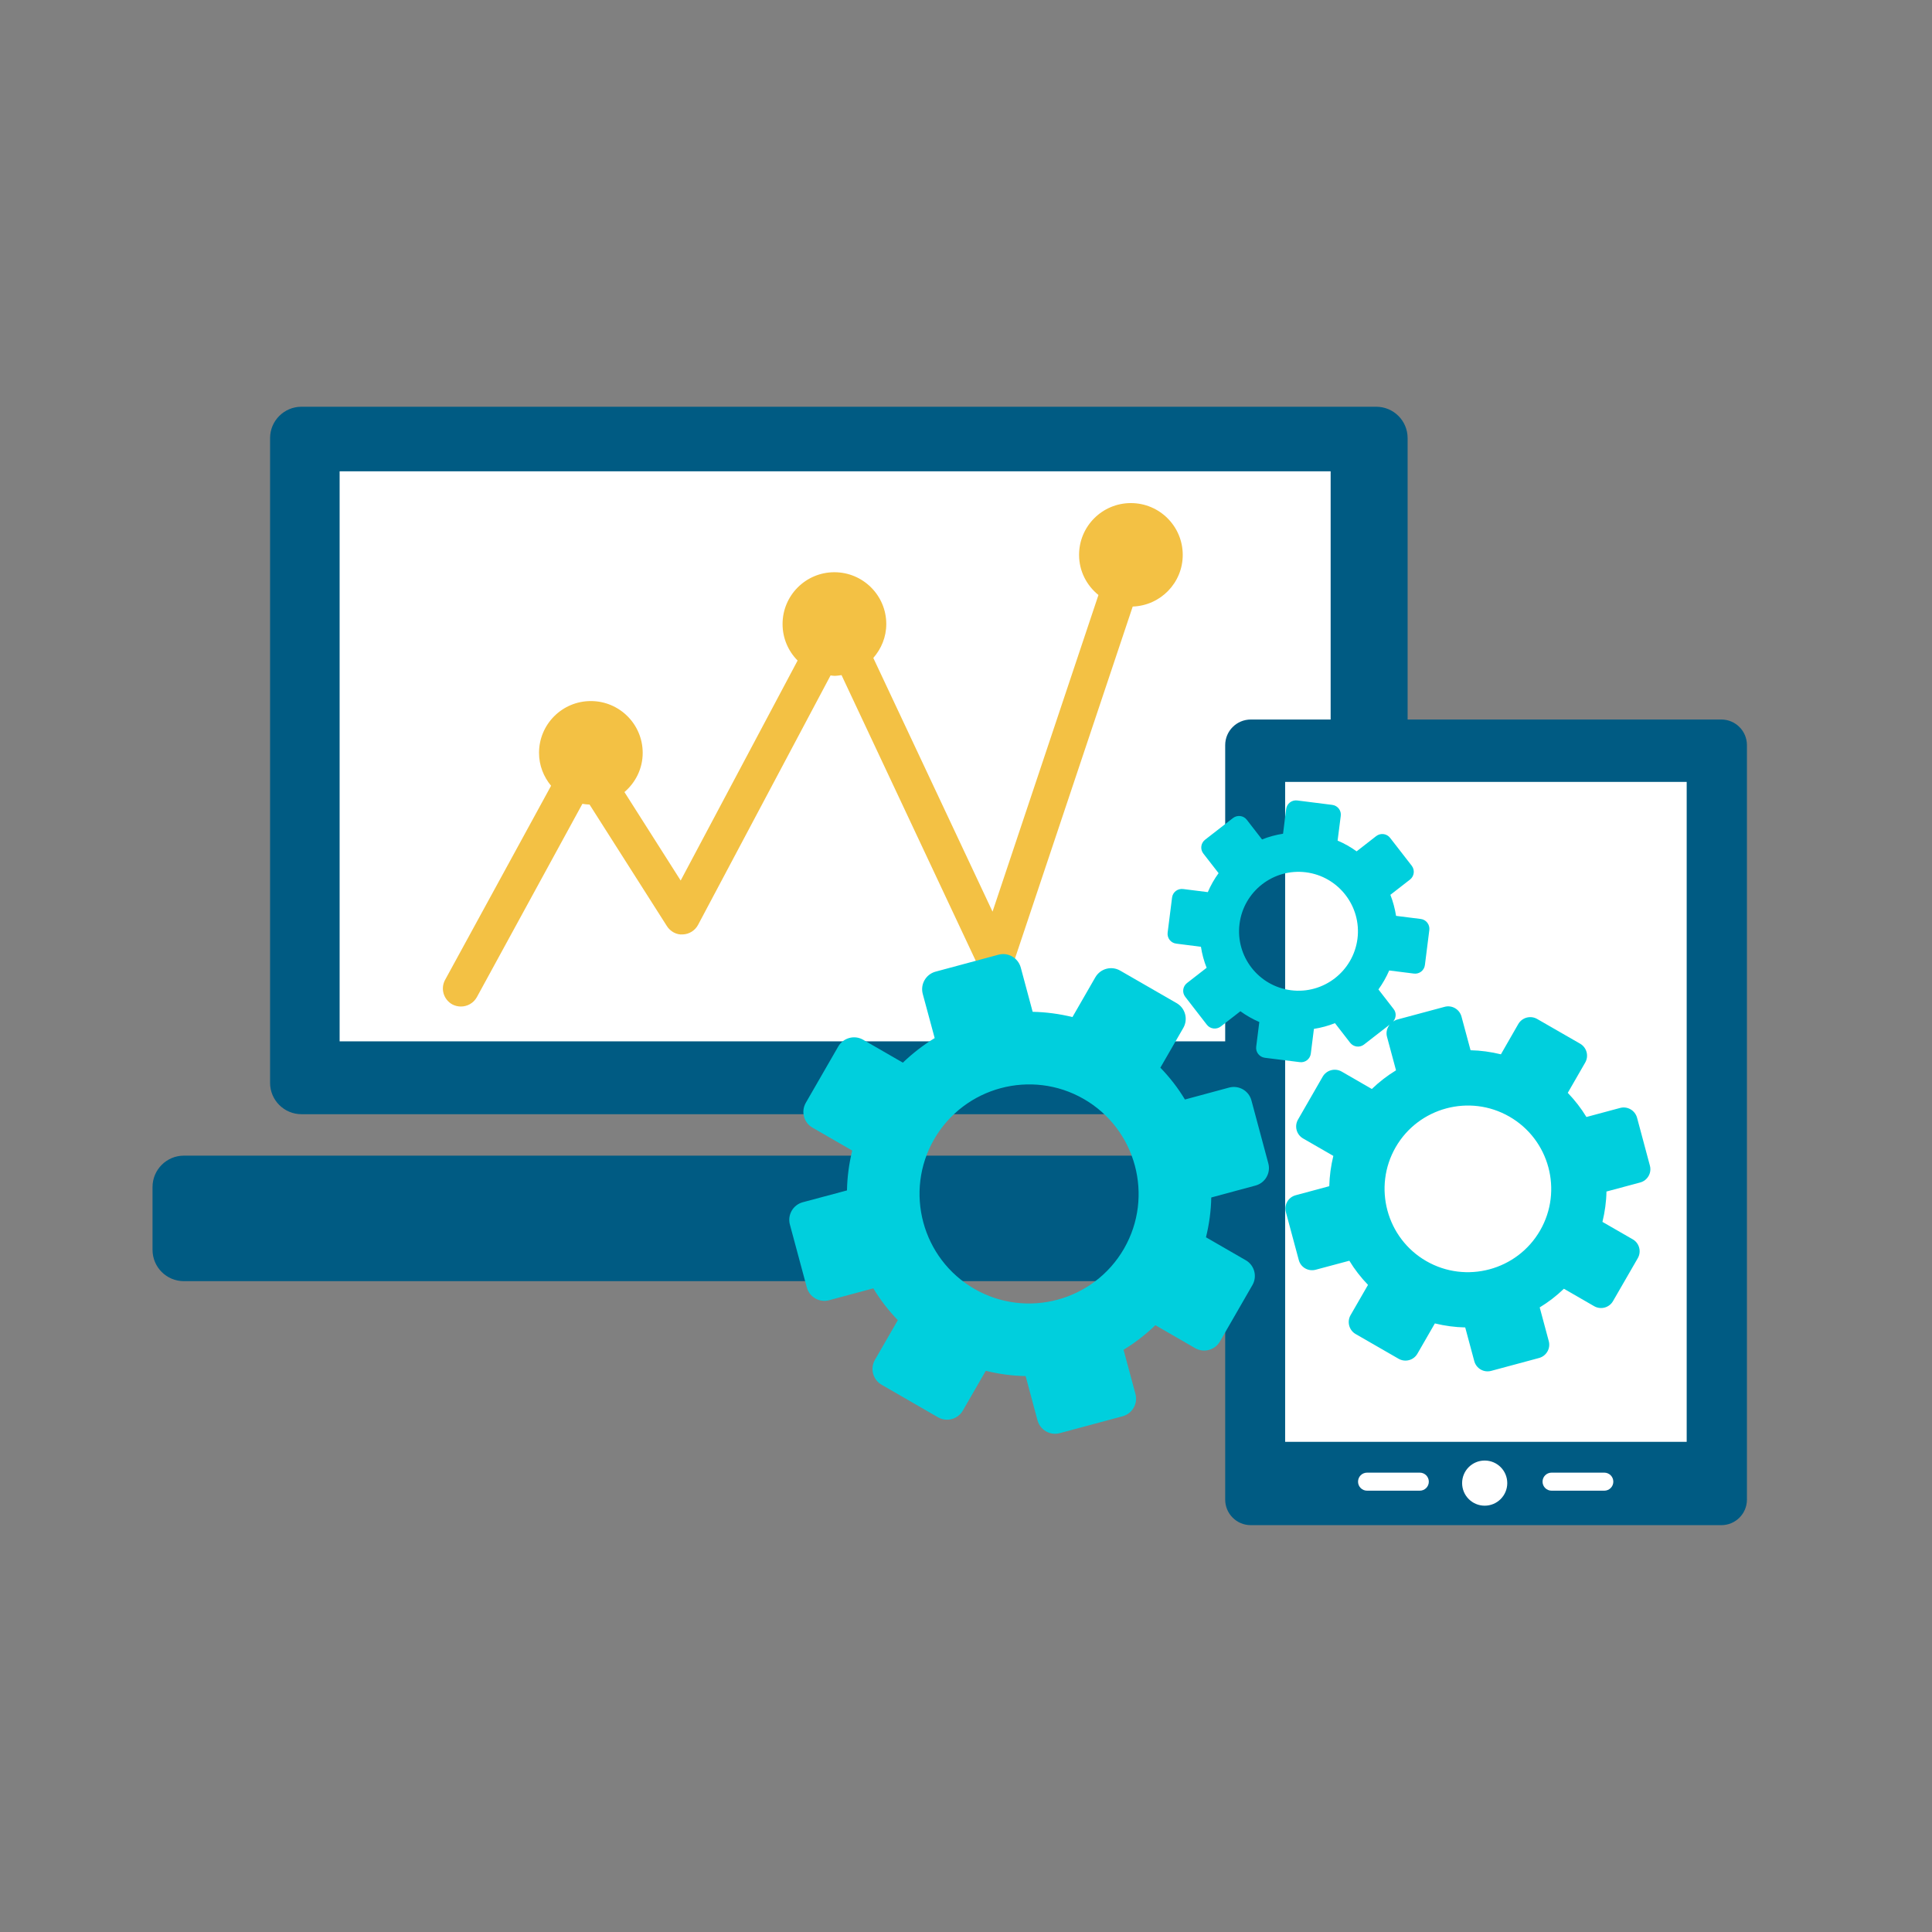 <svg width="38" height="38" viewBox="0 0 38 38" fill="none" xmlns="http://www.w3.org/2000/svg">
<rect x="0" y="0" width="38" height="38" fill="#808080" stroke="none"/>
<path d="M27.686 21.298C27.686 21.639 27.409 21.915 27.068 21.915H5.93C5.589 21.915 5.312 21.639 5.312 21.298V8.617C5.312 8.276 5.589 8 5.93 8H27.068C27.41 8 27.686 8.276 27.686 8.617V21.298Z" fill="#005B83"/>
<path d="M26.172 9.27H6.68V20.482H26.172V9.27Z" fill="white"/>
<path d="M30.003 24.582C30.003 24.923 29.726 25.199 29.385 25.199H3.617C3.276 25.199 3 24.923 3 24.582V23.348C3 23.007 3.276 22.73 3.617 22.73H29.385C29.726 22.73 30.003 23.007 30.003 23.348V24.582Z" fill="#005B83"/>
<path d="M23.263 10.914C23.263 10.351 22.806 9.895 22.243 9.895C21.68 9.895 21.224 10.351 21.224 10.914C21.224 11.234 21.374 11.516 21.605 11.703L19.522 17.931L17.177 12.941C17.333 12.762 17.432 12.531 17.432 12.274C17.432 11.712 16.975 11.255 16.411 11.255C15.848 11.255 15.392 11.712 15.392 12.274C15.392 12.554 15.505 12.808 15.688 12.992L13.388 17.319L12.282 15.579C12.5 15.392 12.641 15.118 12.641 14.808C12.641 14.245 12.184 13.789 11.621 13.789C11.058 13.789 10.602 14.245 10.602 14.808C10.602 15.055 10.693 15.279 10.839 15.455L8.755 19.272C8.66 19.444 8.724 19.66 8.896 19.755C8.95 19.784 9.009 19.797 9.066 19.797C9.192 19.797 9.314 19.73 9.379 19.613L11.455 15.81C11.501 15.818 11.548 15.823 11.596 15.825L13.117 18.215C13.184 18.321 13.307 18.39 13.431 18.379C13.557 18.374 13.671 18.302 13.73 18.191L16.336 13.285C16.362 13.287 16.386 13.293 16.412 13.293C16.459 13.293 16.506 13.285 16.552 13.279L19.256 19.035C19.319 19.167 19.456 19.249 19.599 19.239C19.744 19.23 19.869 19.135 19.915 18.997L22.279 11.93C22.825 11.911 23.263 11.465 23.263 10.914Z" fill="#F3C144"/>
<path d="M34.36 29.495C34.36 29.773 34.135 29.998 33.856 29.998H24.602C24.323 29.998 24.098 29.773 24.098 29.495V14.656C24.098 14.378 24.323 14.152 24.602 14.152H33.856C34.135 14.152 34.36 14.378 34.36 14.656V29.495Z" fill="#005B83"/>
<path d="M33.175 15.379H25.277V28.359H33.175V15.379Z" fill="white"/>
<path d="M29.646 29.171C29.646 29.416 29.447 29.615 29.202 29.615C28.957 29.615 28.758 29.416 28.758 29.171C28.758 28.925 28.957 28.727 29.202 28.727C29.447 28.727 29.646 28.925 29.646 29.171Z" fill="white"/>
<path d="M31.732 29.143C31.732 29.241 31.652 29.32 31.554 29.32H30.518C30.419 29.32 30.34 29.24 30.34 29.143C30.34 29.044 30.419 28.965 30.518 28.965H31.554C31.652 28.965 31.732 29.044 31.732 29.143Z" fill="white"/>
<path d="M28.103 29.143C28.103 29.241 28.024 29.32 27.925 29.32H26.889C26.79 29.32 26.711 29.24 26.711 29.143C26.711 29.044 26.79 28.965 26.889 28.965H27.925C28.024 28.965 28.103 29.044 28.103 29.143Z" fill="white"/>
<path d="M32.451 22.925L32.199 21.985C32.159 21.839 32.01 21.753 31.865 21.792L31.203 21.97C31.1 21.8 30.976 21.641 30.836 21.495L31.179 20.899C31.254 20.769 31.209 20.603 31.079 20.528L30.234 20.042C30.105 19.968 29.939 20.011 29.863 20.141L29.521 20.737C29.323 20.689 29.123 20.661 28.924 20.657L28.746 19.996C28.707 19.85 28.558 19.764 28.414 19.803L27.472 20.056C27.446 20.064 27.423 20.078 27.401 20.092C27.461 20.024 27.47 19.922 27.411 19.847L27.112 19.461C27.195 19.346 27.266 19.221 27.324 19.088L27.809 19.149C27.916 19.163 28.013 19.087 28.026 18.981L28.113 18.292C28.126 18.186 28.051 18.088 27.945 18.075L27.459 18.014C27.436 17.871 27.399 17.732 27.347 17.6L27.733 17.3C27.817 17.234 27.832 17.113 27.767 17.028L27.341 16.479C27.276 16.395 27.154 16.379 27.068 16.445L26.683 16.745C26.567 16.661 26.443 16.59 26.309 16.534L26.371 16.047C26.385 15.941 26.309 15.844 26.203 15.831L25.514 15.744C25.408 15.731 25.311 15.806 25.297 15.912L25.236 16.398C25.093 16.421 24.954 16.458 24.823 16.511L24.523 16.124C24.458 16.039 24.335 16.025 24.251 16.09L23.703 16.516C23.618 16.582 23.602 16.703 23.668 16.788L23.968 17.174C23.884 17.289 23.813 17.414 23.756 17.547L23.27 17.486C23.163 17.473 23.066 17.547 23.053 17.654L22.966 18.343C22.953 18.449 23.027 18.547 23.135 18.56L23.621 18.622C23.643 18.765 23.68 18.903 23.733 19.035L23.347 19.335C23.262 19.401 23.247 19.522 23.312 19.606L23.738 20.156C23.803 20.24 23.926 20.255 24.011 20.19L24.397 19.89C24.512 19.974 24.637 20.044 24.769 20.102L24.708 20.587C24.694 20.694 24.771 20.79 24.876 20.805L25.566 20.891C25.671 20.905 25.769 20.829 25.782 20.723L25.843 20.237C25.986 20.214 26.125 20.177 26.257 20.124L26.556 20.51C26.622 20.595 26.744 20.61 26.828 20.545L27.333 20.153C27.282 20.218 27.257 20.303 27.28 20.39L27.458 21.052C27.288 21.155 27.128 21.279 26.982 21.419L26.388 21.076C26.257 21.002 26.091 21.047 26.016 21.176L25.53 22.021C25.455 22.151 25.5 22.317 25.63 22.392L26.225 22.735C26.177 22.932 26.15 23.132 26.145 23.331L25.484 23.509C25.338 23.548 25.253 23.697 25.292 23.842L25.545 24.782C25.583 24.928 25.732 25.013 25.878 24.974L26.54 24.797C26.643 24.967 26.766 25.126 26.907 25.272L26.564 25.867C26.489 25.998 26.535 26.165 26.664 26.239L27.508 26.725C27.639 26.8 27.805 26.755 27.879 26.625L28.222 26.03C28.419 26.078 28.619 26.105 28.819 26.109L28.997 26.771C29.036 26.917 29.185 27.003 29.331 26.963L30.271 26.71C30.415 26.671 30.502 26.522 30.462 26.377L30.284 25.715C30.454 25.612 30.614 25.489 30.76 25.348L31.355 25.691C31.485 25.766 31.652 25.721 31.726 25.591L32.213 24.747C32.288 24.617 32.244 24.45 32.114 24.376L31.518 24.033C31.566 23.835 31.594 23.636 31.597 23.436L32.26 23.258C32.405 23.219 32.491 23.07 32.451 22.925ZM25.393 19.477C24.753 19.396 24.299 18.811 24.38 18.171C24.461 17.531 25.047 17.076 25.686 17.157C26.325 17.238 26.78 17.824 26.7 18.463C26.618 19.103 26.033 19.558 25.393 19.477ZM28.053 24.804C27.27 24.353 27 23.348 27.451 22.564C27.902 21.782 28.907 21.512 29.689 21.963C30.473 22.414 30.744 23.418 30.292 24.202C29.841 24.985 28.836 25.255 28.053 24.804Z" fill="#00CFDD"/>
<path d="M24.614 21.644C24.563 21.453 24.367 21.341 24.176 21.391L23.306 21.626C23.171 21.401 23.009 21.192 22.823 21L23.274 20.218C23.372 20.047 23.314 19.828 23.142 19.73L22.033 19.091C21.862 18.992 21.644 19.05 21.544 19.222L21.094 20.004C20.835 19.941 20.572 19.906 20.311 19.901L20.077 19.03C20.025 18.84 19.829 18.727 19.639 18.778L18.402 19.111C18.212 19.162 18.099 19.357 18.149 19.548L18.384 20.418C18.16 20.554 17.951 20.716 17.758 20.901L16.976 20.45C16.805 20.352 16.587 20.412 16.488 20.582L15.849 21.691C15.751 21.862 15.809 22.081 15.98 22.179L16.762 22.63C16.699 22.889 16.664 23.152 16.659 23.414L15.788 23.647C15.598 23.699 15.485 23.895 15.536 24.085L15.869 25.322C15.92 25.512 16.116 25.625 16.307 25.574L17.177 25.34C17.312 25.564 17.474 25.774 17.659 25.966L17.208 26.748C17.11 26.919 17.17 27.138 17.34 27.236L18.449 27.876C18.62 27.974 18.839 27.916 18.938 27.744L19.389 26.962C19.648 27.026 19.91 27.061 20.173 27.066L20.406 27.935C20.458 28.126 20.654 28.24 20.845 28.188L22.081 27.856C22.271 27.804 22.384 27.609 22.333 27.418L22.099 26.548C22.323 26.413 22.532 26.25 22.725 26.065L23.506 26.516C23.678 26.614 23.896 26.556 23.995 26.384L24.634 25.275C24.732 25.104 24.674 24.885 24.502 24.787L23.72 24.336C23.784 24.077 23.819 23.814 23.824 23.553L24.695 23.318C24.885 23.267 24.998 23.071 24.946 22.881L24.614 21.644ZM19.165 25.351C18.136 24.757 17.78 23.438 18.373 22.408C18.967 21.378 20.287 21.023 21.317 21.616C22.346 22.209 22.701 23.529 22.108 24.559C21.515 25.588 20.196 25.944 19.165 25.351Z" fill="#00CFDD"/>
</svg>
